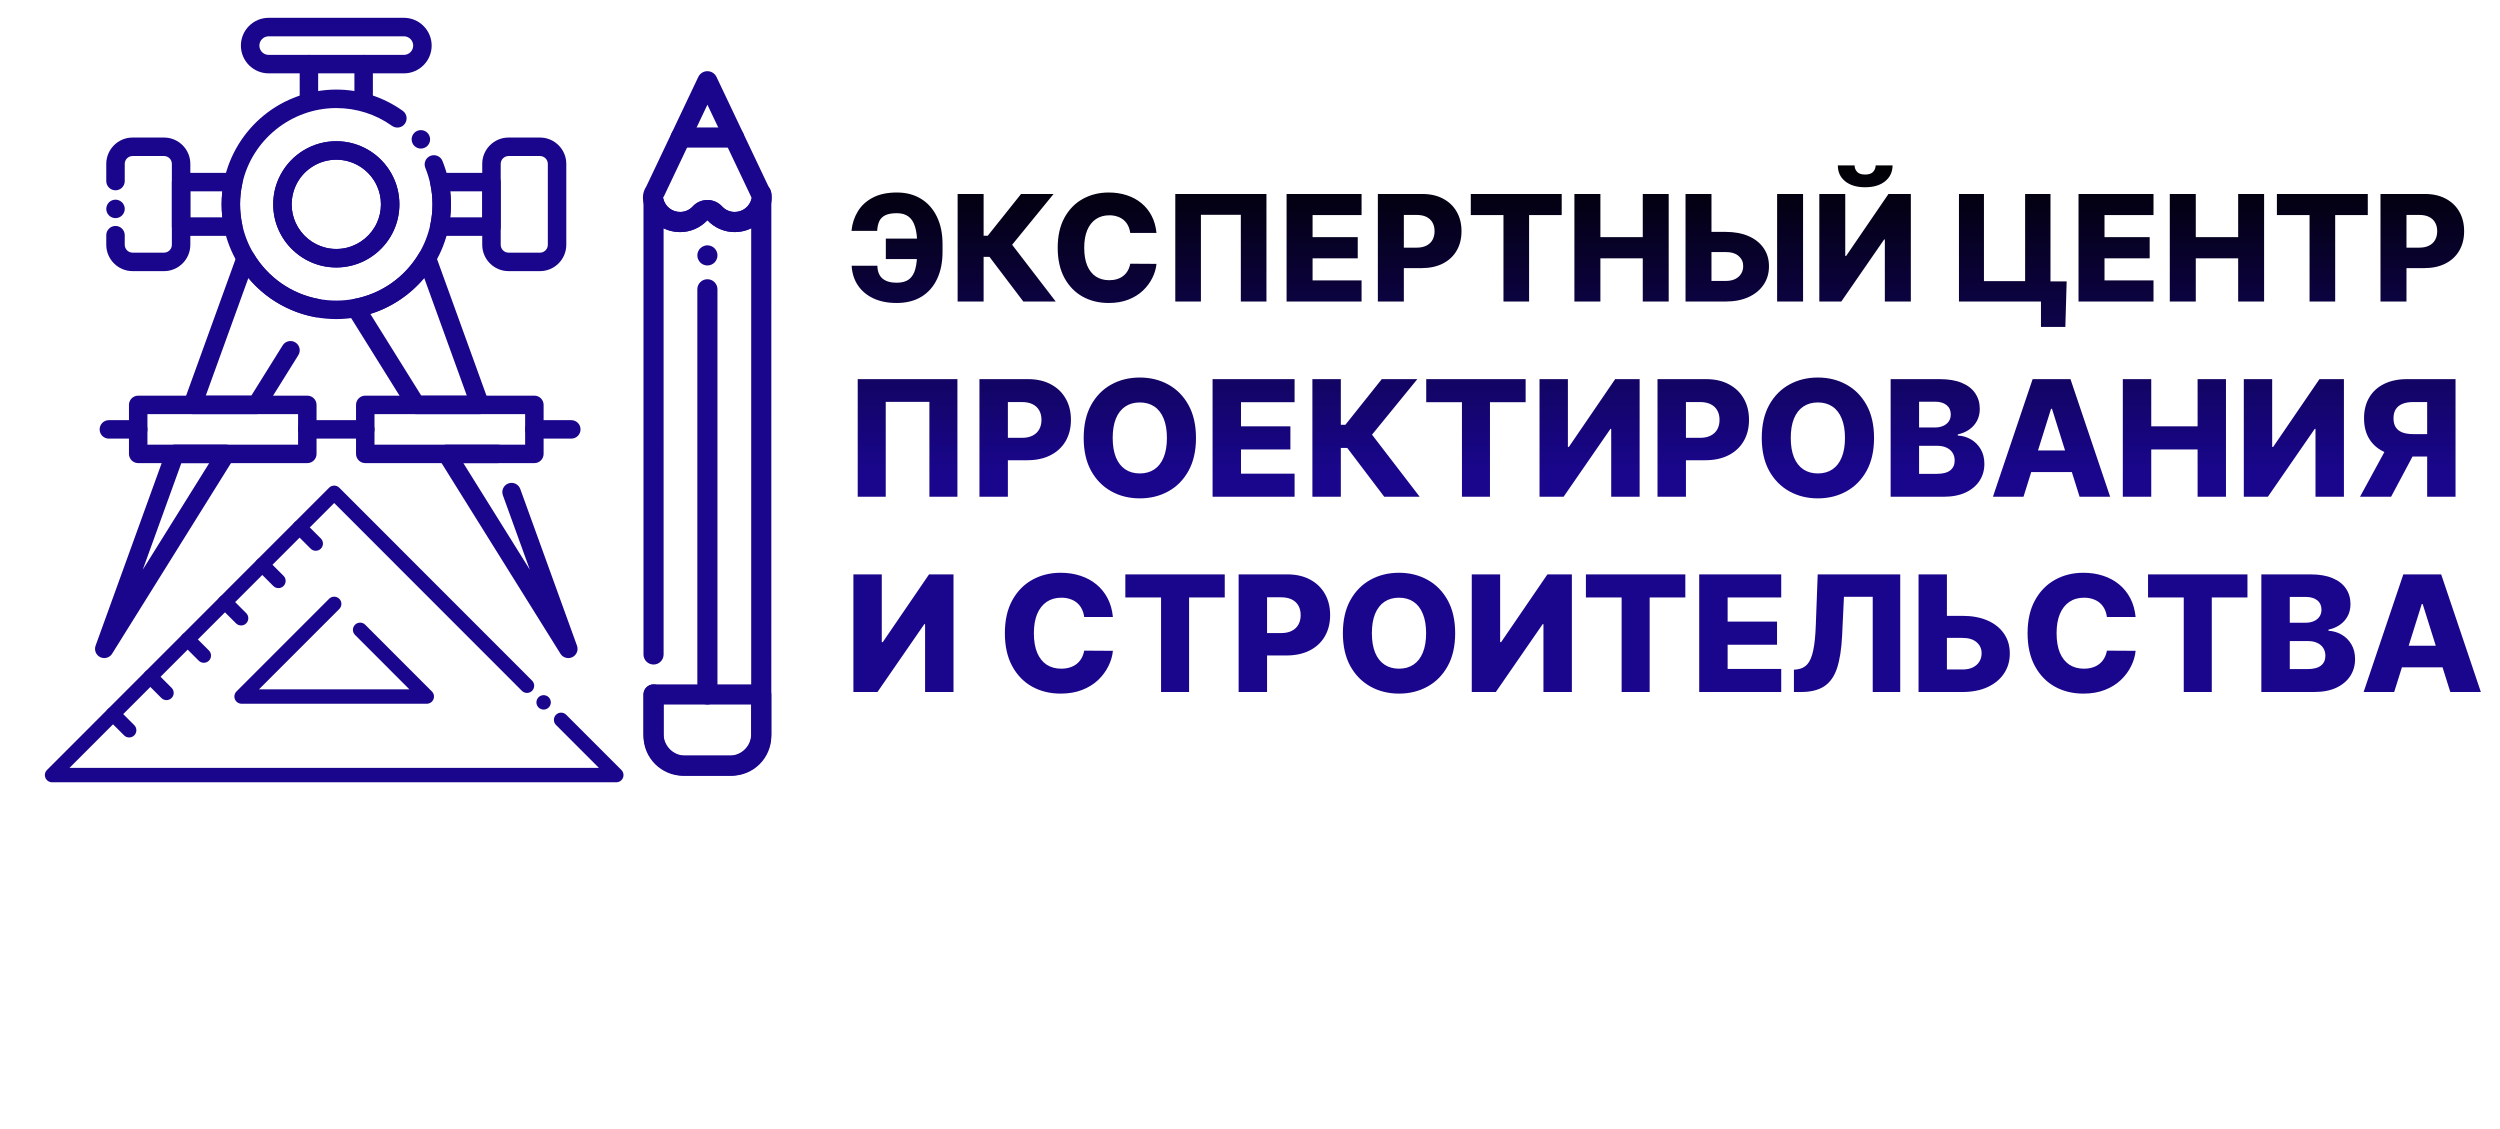<?xml version="1.0" encoding="UTF-8"?> <svg xmlns="http://www.w3.org/2000/svg" width="2164" height="977" viewBox="0 0 2164 977" fill="none"> <path d="M364.301 128.614C363.788 128.614 363.262 128.557 362.737 128.454C362.234 128.351 361.732 128.202 361.241 127.997C360.761 127.802 360.304 127.551 359.87 127.265C359.425 126.98 359.013 126.637 358.648 126.271C358.282 125.906 357.951 125.494 357.654 125.06C357.369 124.626 357.118 124.157 356.923 123.677C356.718 123.197 356.569 122.683 356.467 122.18C356.364 121.666 356.307 121.14 356.307 120.615C356.307 118.512 357.163 116.444 358.648 114.958C359.013 114.592 359.425 114.261 359.87 113.964C360.304 113.678 360.761 113.427 361.241 113.232C361.732 113.027 362.234 112.878 362.737 112.775C363.776 112.57 364.838 112.57 365.866 112.775C366.369 112.878 366.883 113.027 367.362 113.232C367.842 113.427 368.31 113.678 368.744 113.964C369.178 114.261 369.589 114.592 369.955 114.958C371.451 116.444 372.296 118.512 372.296 120.615C372.296 121.14 372.251 121.666 372.148 122.18C372.045 122.683 371.885 123.197 371.691 123.677C371.485 124.157 371.234 124.626 370.949 125.06C370.663 125.494 370.32 125.906 369.955 126.271C369.589 126.637 369.178 126.98 368.744 127.265C368.31 127.551 367.842 127.802 367.362 127.997C366.883 128.202 366.38 128.351 365.866 128.454C365.352 128.557 364.827 128.614 364.301 128.614Z" fill="#19068C"></path> <path d="M291.091 276.197C284.924 276.197 278.756 275.625 272.749 274.494C244.813 269.283 220.406 252.211 205.775 227.654C200.247 218.386 196.295 208.341 194.045 197.805C192.572 190.949 191.818 183.899 191.818 176.871C191.818 169.774 192.572 162.724 194.045 155.913C198.728 134.064 210.892 114.181 228.298 99.942C245.943 85.498 268.249 77.545 291.08 77.545C311.855 77.545 331.739 83.898 348.608 95.92C352.206 98.48 353.04 103.473 350.481 107.073C347.923 110.673 342.932 111.507 339.334 108.947C325.195 98.868 308.508 93.543 291.08 93.543C252.076 93.543 217.836 121.186 209.67 159.284C208.425 164.998 207.808 170.906 207.808 176.859C207.808 182.767 208.436 188.687 209.67 194.446C211.554 203.268 214.866 211.678 219.503 219.449C231.781 240.064 252.259 254.393 275.684 258.759C285.769 260.655 296.402 260.655 306.453 258.759C329.9 254.393 350.379 240.064 362.645 219.46C367.282 211.69 370.594 203.268 372.478 194.457C373.712 188.687 374.34 182.779 374.34 176.859C374.34 170.906 373.712 164.998 372.478 159.307C371.462 154.542 370.011 149.857 368.173 145.354C366.505 141.263 368.458 136.59 372.547 134.921C376.636 133.253 381.307 135.218 382.975 139.298C385.167 144.669 386.892 150.257 388.103 155.925C389.576 162.712 390.33 169.763 390.33 176.859C390.33 183.899 389.576 190.949 388.103 197.805C385.853 208.33 381.901 218.375 376.373 227.654C361.754 252.211 337.336 269.272 309.388 274.482C303.426 275.625 297.259 276.197 291.091 276.197Z" fill="#19068C"></path> <path d="M291.091 231.516C286.785 231.516 282.514 231.013 278.402 230.031C262.127 226.157 248.262 214.718 241.352 199.44C238.12 192.344 236.486 184.744 236.486 176.871C236.486 169.009 238.12 161.41 241.352 154.302C241.9 153.091 242.505 151.868 243.156 150.691C252.739 133.15 271.115 122.237 291.102 122.237C311.089 122.237 329.466 133.15 339.06 150.714C339.699 151.868 340.316 153.102 340.864 154.336C344.074 161.421 345.718 169.009 345.718 176.871C345.718 184.744 344.074 192.332 340.842 199.44C333.92 214.718 320.067 226.145 303.78 230.031C299.668 231.013 295.397 231.516 291.091 231.516ZM291.091 138.235C276.952 138.235 263.954 145.96 257.159 158.393C256.702 159.227 256.279 160.062 255.902 160.907C253.618 165.947 252.465 171.306 252.465 176.871C252.465 182.448 253.618 187.807 255.902 192.824C260.802 203.645 270.59 211.724 282.114 214.467C287.939 215.861 294.266 215.861 300.057 214.467C311.592 211.724 321.391 203.634 326.28 192.835C326.28 192.835 326.28 192.824 326.291 192.824C328.575 187.807 329.729 182.436 329.729 176.871C329.729 171.306 328.575 165.935 326.302 160.919C325.914 160.062 325.503 159.227 325.058 158.416C318.228 145.96 305.219 138.235 291.091 138.235Z" fill="#19068C"></path> <path d="M291.091 231.516C286.785 231.516 282.514 231.013 278.402 230.031C262.127 226.157 248.262 214.718 241.352 199.44C238.12 192.344 236.486 184.744 236.486 176.871C236.486 169.009 238.12 161.41 241.352 154.302C241.9 153.091 242.505 151.868 243.156 150.691C252.739 133.15 271.115 122.237 291.102 122.237C311.089 122.237 329.466 133.15 339.06 150.714C339.699 151.868 340.316 153.102 340.864 154.336C344.074 161.421 345.718 169.009 345.718 176.871C345.718 184.744 344.074 192.344 340.842 199.451C333.932 214.718 320.078 226.157 303.78 230.031C299.668 231.013 295.397 231.516 291.091 231.516ZM291.091 138.235C276.952 138.235 263.954 145.96 257.159 158.393C256.702 159.227 256.279 160.062 255.902 160.907C253.618 165.947 252.465 171.306 252.465 176.871C252.465 182.448 253.618 187.807 255.902 192.824C260.802 203.645 270.59 211.724 282.114 214.467C287.939 215.861 294.266 215.861 300.057 214.467C311.592 211.724 321.391 203.634 326.28 192.835C328.564 187.807 329.729 182.436 329.729 176.871C329.729 171.306 328.575 165.935 326.302 160.919C325.914 160.062 325.503 159.227 325.058 158.416C318.228 145.96 305.219 138.235 291.091 138.235Z" fill="#19068C"></path> <path d="M90.25 569.648C89.074 569.648 87.875 569.385 86.755 568.837C83.078 567.043 81.342 562.769 82.735 558.918L143.827 390.149C144.969 386.983 147.973 384.869 151.342 384.869H195.496C198.397 384.869 201.081 386.446 202.486 388.983C203.891 391.52 203.811 394.628 202.281 397.096L97.034 565.877C95.538 568.3 92.934 569.648 90.25 569.648ZM156.961 400.879L123.566 493.131L181.094 400.879H156.961Z" fill="#19068C"></path> <path d="M221.948 358.473H166.704C164.1 358.473 161.655 357.204 160.159 355.067C158.663 352.93 158.298 350.199 159.189 347.754L205.136 220.843C206.187 217.94 208.813 215.895 211.897 215.609C214.97 215.323 217.939 216.82 219.527 219.483C231.804 240.098 252.271 254.416 275.707 258.781C280.047 259.592 282.914 263.763 282.103 268.106C281.292 272.448 277.135 275.305 272.783 274.505C250.067 270.266 229.68 258.198 214.992 240.635L178.113 342.486H217.528L244.676 298.959C247.017 295.211 251.951 294.069 255.686 296.411C259.432 298.754 260.574 303.679 258.233 307.427L228.743 354.724C227.27 357.044 224.7 358.473 221.948 358.473Z" fill="#19068C"></path> <path d="M415.48 358.472H360.235C357.471 358.472 354.913 357.044 353.451 354.713L301.165 270.871C299.76 268.631 299.566 265.832 300.628 263.42C301.69 260.998 303.883 259.261 306.487 258.781C329.912 254.416 350.39 240.086 362.668 219.483C364.244 216.831 367.214 215.323 370.297 215.609C373.37 215.906 376.008 217.94 377.059 220.842L423.006 347.754C423.897 350.21 423.531 352.942 422.035 355.067C420.528 357.204 418.084 358.472 415.48 358.472ZM364.667 342.474H404.081L367.202 240.623C354.959 255.261 338.763 266.083 320.558 271.739L364.667 342.474Z" fill="#19068C"></path> <path d="M491.921 569.648C489.237 569.648 486.633 568.3 485.137 565.877L379.89 397.108C378.349 394.64 378.269 391.532 379.685 388.995C381.09 386.458 383.774 384.881 386.675 384.881H430.829C435.249 384.881 438.824 388.458 438.824 392.88C438.824 397.302 435.249 400.879 430.829 400.879H401.088L458.617 493.131L435.295 428.693C433.787 424.545 435.934 419.951 440.091 418.443C444.237 416.946 448.829 419.083 450.336 423.242L499.447 558.918C500.841 562.769 499.105 567.043 495.427 568.837C494.285 569.386 493.097 569.648 491.921 569.648Z" fill="#19068C"></path> <path d="M494.514 379.682H462.557C458.137 379.682 454.562 376.105 454.562 371.683C454.562 367.26 458.137 363.684 462.557 363.684H494.514C498.934 363.684 502.509 367.26 502.509 371.683C502.509 376.105 498.922 379.682 494.514 379.682Z" fill="#19068C"></path> <path d="M119.626 379.682H94.237C89.817 379.682 86.242 376.105 86.242 371.683C86.242 367.26 89.817 363.684 94.237 363.684H119.626C124.046 363.684 127.621 367.26 127.621 371.683C127.621 376.105 124.035 379.682 119.626 379.682Z" fill="#19068C"></path> <path d="M316.172 379.682H266.01C261.59 379.682 258.016 376.105 258.016 371.683C258.016 367.26 261.59 363.684 266.01 363.684H316.172C320.592 363.684 324.167 367.26 324.167 371.683C324.167 376.105 320.581 379.682 316.172 379.682Z" fill="#19068C"></path> <path d="M201.87 204.138H156.757C152.337 204.138 148.762 200.561 148.762 196.138V157.616C148.762 153.194 152.337 149.617 156.757 149.617H201.87C204.291 149.617 206.576 150.714 208.095 152.6C209.614 154.485 210.196 156.954 209.682 159.319C208.449 165.01 207.821 170.918 207.821 176.872C207.821 182.78 208.449 188.699 209.682 194.459C210.185 196.824 209.602 199.292 208.083 201.167C206.564 203.041 204.28 204.138 201.87 204.138ZM164.751 188.139H192.471C192.048 184.402 191.831 180.631 191.831 176.872C191.831 173.101 192.048 169.33 192.459 165.616H164.751V188.139V188.139Z" fill="#19068C"></path> <path d="M425.427 204.138H380.313C377.892 204.138 375.607 203.041 374.088 201.167C372.569 199.292 371.987 196.824 372.489 194.459C373.723 188.699 374.351 182.78 374.351 176.872C374.351 170.918 373.723 165.01 372.489 159.319C371.975 156.954 372.558 154.485 374.077 152.6C375.596 150.714 377.88 149.617 380.302 149.617H425.415C429.835 149.617 433.41 153.194 433.41 157.616V196.138C433.421 200.561 429.835 204.138 425.427 204.138ZM389.713 188.139H417.432V165.616H389.724C390.147 169.33 390.352 173.101 390.352 176.872C390.352 180.631 390.135 184.402 389.713 188.139Z" fill="#19068C"></path> <path d="M467.39 234.693H440.219C427.655 234.693 417.422 224.465 417.422 211.884V141.858C417.422 129.288 427.644 119.049 440.219 119.049H467.39C479.953 119.049 490.186 129.276 490.186 141.858V211.884C490.186 224.465 479.953 234.693 467.39 234.693ZM440.219 135.058C436.472 135.058 433.412 138.11 433.412 141.869V211.895C433.412 215.655 436.461 218.706 440.219 218.706H467.39C471.147 218.706 474.197 215.655 474.197 211.895V141.869C474.197 138.11 471.147 135.058 467.39 135.058H440.219V135.058Z" fill="#19068C"></path> <path d="M141.954 234.693H114.783C102.22 234.693 91.986 224.465 91.986 211.884V203.576C91.986 199.154 95.561 195.577 99.981 195.577C104.401 195.577 107.976 199.154 107.976 203.576V211.884C107.976 215.644 111.025 218.695 114.783 218.695H141.954C145.712 218.695 148.761 215.644 148.761 211.884V141.858C148.761 138.098 145.712 135.047 141.954 135.047H114.783C111.025 135.047 107.976 138.098 107.976 141.858V156.736C107.976 161.158 104.401 164.735 99.981 164.735C95.561 164.735 91.986 161.158 91.986 156.736V141.858C91.986 129.288 102.208 119.049 114.783 119.049H141.954C154.517 119.049 164.751 129.276 164.751 141.858V211.884C164.751 224.465 154.517 234.693 141.954 234.693Z" fill="#19068C"></path> <path d="M99.981 188.812C99.467 188.812 98.942 188.767 98.428 188.664C97.914 188.561 97.411 188.401 96.932 188.207C96.441 188.001 95.984 187.761 95.55 187.464C95.104 187.178 94.705 186.847 94.328 186.47C93.962 186.104 93.631 185.693 93.334 185.258C93.049 184.824 92.809 184.356 92.603 183.876C92.409 183.396 92.249 182.893 92.146 182.379C92.043 181.865 91.986 181.339 91.986 180.813C91.986 180.299 92.043 179.773 92.146 179.259C92.249 178.745 92.409 178.242 92.603 177.762C92.809 177.271 93.049 176.814 93.334 176.379C93.631 175.934 93.962 175.534 94.328 175.157C94.705 174.791 95.104 174.46 95.55 174.162C95.984 173.877 96.441 173.637 96.932 173.431C97.411 173.237 97.914 173.077 98.428 172.974C101.02 172.448 103.784 173.305 105.635 175.157C107.131 176.654 107.987 178.711 107.987 180.813C107.987 182.927 107.131 184.984 105.635 186.47C104.15 187.967 102.094 188.812 99.981 188.812Z" fill="#19068C"></path> <path d="M267.405 93.556C262.985 93.556 259.41 89.979 259.41 85.556V55.502C259.41 51.08 262.985 47.503 267.405 47.503C271.825 47.503 275.4 51.08 275.4 55.502V85.556C275.4 89.979 271.825 93.556 267.405 93.556Z" fill="#19068C"></path> <path d="M314.768 93.556C310.348 93.556 306.773 89.979 306.773 85.556V55.502C306.773 51.08 310.348 47.503 314.768 47.503C319.188 47.503 322.763 51.08 322.763 55.502V85.556C322.763 89.979 319.188 93.556 314.768 93.556Z" fill="#19068C"></path> <path d="M266.011 400.879H119.626C115.206 400.879 111.631 397.303 111.631 392.88V350.474C111.631 346.051 115.206 342.475 119.626 342.475H266.011C270.431 342.475 274.006 346.051 274.006 350.474V392.88C274.006 397.303 270.419 400.879 266.011 400.879ZM127.621 384.881H258.016V358.473H127.621V384.881Z" fill="#19068C"></path> <path d="M462.558 400.879H316.173C311.753 400.879 308.178 397.303 308.178 392.88V350.474C308.178 346.051 311.753 342.475 316.173 342.475H462.558C466.978 342.475 470.553 346.051 470.553 350.474V392.88C470.553 397.303 466.966 400.879 462.558 400.879ZM324.167 384.881H454.563V358.473H324.167V384.881Z" fill="#19068C"></path> <path d="M349.613 63.502H232.546C219.297 63.502 208.516 52.714 208.516 39.458C208.516 26.203 219.297 15.415 232.546 15.415H349.613C362.861 15.415 373.643 26.203 373.643 39.458C373.643 52.714 362.861 63.502 349.613 63.502ZM232.557 31.425C228.126 31.425 224.517 35.036 224.517 39.47C224.517 43.904 228.126 47.515 232.557 47.515H349.624C354.056 47.515 357.665 43.904 357.665 39.47C357.665 35.036 354.056 31.425 349.624 31.425H232.557Z" fill="#19068C"></path> <path d="M474.974 603.554C475.264 603.844 475.522 604.166 475.749 604.506C475.97 604.841 476.165 605.2 476.323 605.585C476.481 605.957 476.6 606.354 476.676 606.745C476.758 607.155 476.802 607.565 476.802 607.969C476.802 609.609 476.134 611.223 474.974 612.384C474.684 612.674 474.363 612.933 474.022 613.16C473.688 613.381 473.329 613.576 472.944 613.734C472.572 613.891 472.175 614.011 471.778 614.093C471.374 614.169 470.965 614.213 470.561 614.213C470.158 614.213 469.742 614.175 469.345 614.093C468.948 614.011 468.55 613.891 468.178 613.734C467.8 613.582 467.435 613.381 467.1 613.16C466.42 612.706 465.827 612.113 465.373 611.432C465.146 611.091 464.951 610.732 464.8 610.353C464.642 609.981 464.522 609.584 464.44 609.186C464.358 608.789 464.32 608.373 464.32 607.969C464.32 607.565 464.358 607.149 464.44 606.752C464.522 606.354 464.642 605.957 464.8 605.585C464.957 605.2 465.153 604.841 465.373 604.506C465.6 604.166 465.859 603.844 466.149 603.554C467.309 602.393 468.922 601.725 470.561 601.725C470.965 601.725 471.374 601.769 471.778 601.845C472.175 601.927 472.572 602.046 472.944 602.204C473.322 602.356 473.682 602.551 474.022 602.778C474.362 603.005 474.684 603.264 474.974 603.554Z" fill="#19068C"></path> <path d="M102.245 613.71L116.219 627.691C118.658 630.131 118.658 634.079 116.219 636.519C113.779 638.96 109.834 638.96 107.395 636.519L93.421 622.538C90.982 620.098 90.982 616.15 93.421 613.71C95.861 611.269 99.806 611.269 102.245 613.71Z" fill="#19068C"></path> <path d="M134.55 581.39L148.523 595.371C150.963 597.812 150.963 601.759 148.523 604.2C146.084 606.64 142.139 606.64 139.699 604.2L125.726 590.219C123.287 587.779 123.287 583.831 125.726 581.39C128.165 578.95 132.111 578.95 134.55 581.39Z" fill="#19068C"></path> <path d="M166.86 549.072L180.834 563.053C183.273 565.493 183.273 569.441 180.834 571.882C178.395 574.322 174.449 574.322 172.01 571.882L158.037 557.901C155.597 555.46 155.597 551.513 158.037 549.072C160.476 546.632 164.421 546.632 166.86 549.072Z" fill="#19068C"></path> <path d="M199.14 516.759L213.113 530.739C215.552 533.18 215.552 537.128 213.113 539.568C210.674 542.009 206.728 542.009 204.289 539.568L190.316 525.587C187.877 523.147 187.877 519.199 190.316 516.759C192.755 514.318 196.701 514.318 199.14 516.759Z" fill="#19068C"></path> <path d="M231.45 484.44L245.424 498.421C247.863 500.862 247.863 504.809 245.424 507.25C242.985 509.69 239.039 509.69 236.6 507.25L222.626 493.269C220.187 490.828 220.187 486.881 222.626 484.44C225.066 482 229.011 482 231.45 484.44Z" fill="#19068C"></path> <path d="M263.749 452.122L277.723 466.103C280.162 468.543 280.162 472.491 277.723 474.931C275.283 477.372 271.338 477.372 268.899 474.931L254.925 460.951C252.486 458.51 252.486 454.562 254.925 452.122C257.364 449.681 261.31 449.681 263.749 452.122Z" fill="#19068C"></path> <path d="M293.685 518.317C296.125 520.757 296.125 524.705 293.685 527.145L224.185 596.683L354.356 596.677L307.306 549.601C304.866 547.161 304.866 543.213 307.306 540.773C309.745 538.332 313.69 538.332 316.13 540.773L373.831 598.505C375.615 600.29 376.145 602.976 375.187 605.31C374.216 607.643 371.941 609.163 369.419 609.163L209.127 609.163C206.606 609.163 204.331 607.643 203.36 605.31C202.39 602.976 202.932 600.29 204.715 598.505L284.861 518.317C287.294 515.882 291.246 515.876 293.685 518.317Z" fill="#19068C"></path> <path d="M293.685 422.173L460.57 589.147C463.009 591.588 463.009 595.535 460.57 597.976C458.131 600.416 454.185 600.416 451.746 597.976L289.273 435.416L60.142 664.669L518.398 664.663L481.275 627.52C478.836 625.079 478.836 621.132 481.275 618.691C483.714 616.251 487.659 616.251 490.099 618.691L537.874 666.492C539.657 668.276 540.187 670.963 539.229 673.296C538.258 675.629 535.983 677.149 533.462 677.149L45.085 677.149C42.564 677.149 40.289 675.629 39.318 673.296C38.347 670.963 38.89 668.276 40.673 666.492L284.861 422.173C287.301 419.733 291.246 419.733 293.685 422.173Z" fill="#19068C"></path> <path d="M665.099 174.42C663.788 175.732 662.054 176.639 660.092 176.894C655.991 177.44 652.102 175.027 650.729 171.189C649.655 168.6 649.884 165.642 651.371 163.256C652.964 160.694 655.762 159.126 658.781 159.135L658.939 159.135C663.744 159.135 667.651 163.044 667.651 167.852L667.651 168.257C667.651 170.652 666.683 172.835 665.099 174.42Z" fill="#19068C"></path> <path d="M657.059 660.894C650.513 667.443 641.486 671.493 631.526 671.493L593.13 671.493C573.21 671.493 557.004 655.277 557.004 635.347L557.004 601.121C557.004 596.314 560.91 592.406 565.714 592.406C570.518 592.406 574.425 596.315 574.425 601.121L574.425 635.347C574.425 645.664 582.818 654.062 593.13 654.062L631.526 654.062C641.838 654.062 650.231 645.664 650.231 635.347L650.231 197.607C645.902 199.72 641.054 200.89 635.978 200.899C627.039 200.899 618.425 197.158 612.328 190.617C606.239 197.149 597.626 200.89 588.678 200.899C583.592 200.899 578.745 199.728 574.416 197.616L574.425 566.507C574.425 571.314 570.518 575.222 565.714 575.222C560.91 575.222 557.004 571.314 557.004 566.507L557.004 174.156C557.004 169.736 560.303 166.03 564.676 165.511C569.058 164.983 573.14 167.817 574.169 172.104C575.797 178.804 581.771 183.478 588.687 183.478C592.91 183.478 596.825 181.779 599.676 178.663C602.914 175.142 607.515 173.126 612.319 173.126C617.132 173.117 621.751 175.133 624.997 178.663C627.866 181.779 631.755 183.487 635.995 183.487C642.893 183.487 648.859 178.821 650.504 172.14C651.56 167.861 655.642 165.044 660.006 165.573C664.379 166.11 667.661 169.816 667.669 174.226L667.652 635.347C667.652 645.312 663.605 654.344 657.059 660.894Z" fill="#19068C"></path> <path d="M618.479 607.282C616.905 608.858 614.731 609.835 612.321 609.835C607.517 609.835 603.61 605.927 603.61 601.12L603.61 250.407C603.61 245.601 607.517 241.692 612.321 241.692C617.124 241.692 621.031 245.601 621.031 250.407L621.031 601.12C621.031 603.515 620.063 605.698 618.479 607.282Z" fill="#19068C"></path> <path d="M618.485 227.238C618.089 227.635 617.64 227.996 617.165 228.313C616.689 228.63 616.188 228.903 615.66 229.114C615.132 229.343 614.586 229.501 614.032 229.616C613.46 229.73 612.897 229.783 612.325 229.792C610.028 229.783 607.784 228.858 606.165 227.238C605.76 226.833 605.399 226.384 605.082 225.909C604.766 225.434 604.502 224.923 604.282 224.403C604.062 223.884 603.894 223.329 603.78 222.775C603.674 222.211 603.613 221.639 603.613 221.075C603.622 220.503 603.666 219.931 603.789 219.367C603.903 218.812 604.062 218.267 604.29 217.738C604.502 217.21 604.774 216.708 605.091 216.233C606.684 213.829 609.465 212.35 612.325 212.359C612.897 212.35 613.469 212.412 614.023 212.526C614.586 212.632 615.132 212.808 615.66 213.019C616.179 213.239 616.689 213.503 617.165 213.82C617.64 214.137 618.08 214.507 618.485 214.912C620.104 216.532 621.037 218.768 621.037 221.075C621.037 223.364 620.113 225.61 618.485 227.238Z" fill="#19068C"></path> <path d="M657.592 661.43C651.38 667.645 642.802 671.492 633.343 671.501L591.305 671.501C572.388 671.501 557 656.105 557 637.178L557 601.121C557 596.314 560.907 592.406 565.71 592.406L658.938 592.406C663.742 592.406 667.648 596.314 667.648 601.121L667.648 637.178C667.648 646.632 663.803 655.215 657.592 661.43ZM633.335 654.062C642.643 654.062 650.219 646.483 650.219 637.169L650.219 609.827L574.412 609.827L574.412 637.169C574.412 646.483 581.987 654.062 591.296 654.062L633.335 654.062Z" fill="#19068C"></path> <path d="M658.849 191.443C652.936 197.359 644.807 200.898 635.973 200.898C627.034 200.898 618.42 197.157 612.323 190.616C606.217 197.148 597.621 200.889 588.673 200.898C573.698 200.898 560.774 190.748 557.228 176.214C557.026 175.378 556.876 174.577 556.735 173.767C556.278 171.003 556.524 168.168 557.421 165.51C557.545 165.14 557.685 164.77 557.844 164.418C558.249 163.432 558.741 162.481 559.348 161.575L604.449 66.59C605.883 63.553 608.953 61.607 612.323 61.616C615.693 61.625 618.746 63.553 620.198 66.59L665.307 161.619C665.879 162.49 666.363 163.414 666.759 164.356C666.943 164.77 667.111 165.184 667.234 165.606C668.105 168.203 668.351 170.985 667.938 173.652C667.788 174.524 667.63 175.334 667.427 176.205C665.949 182.156 662.931 187.359 658.849 191.443ZM600.155 178.142C603.349 174.946 607.748 173.115 612.306 173.115C617.118 173.107 621.737 175.123 624.984 178.653C627.852 181.769 631.741 183.477 635.982 183.477C642.88 183.477 648.845 178.811 650.49 172.129C650.552 171.839 650.631 171.478 650.71 171.1C650.394 170.659 650.103 170.193 649.875 169.7L612.341 90.631L574.798 169.709C574.569 170.202 574.288 170.659 573.971 171.1C574.033 171.443 574.103 171.795 574.191 172.147C575.81 178.802 581.775 183.485 588.691 183.485C592.914 183.485 596.829 181.769 599.68 178.67C599.821 178.476 599.988 178.309 600.155 178.142Z" fill="#19068C"></path> <path d="M641.627 125.237C640.052 126.813 637.879 127.79 635.468 127.79L589.171 127.79C584.367 127.79 580.46 123.882 580.46 119.075C580.46 114.269 584.367 110.36 589.171 110.36L635.468 110.36C640.272 110.36 644.179 114.269 644.179 119.075C644.179 121.487 643.202 123.662 641.627 125.237Z" fill="#19068C"></path> <path d="M807.455 206.543V224.27H766.773V206.543H807.455ZM737.182 229.997H759.455C759.545 234.967 761.015 238.664 763.864 241.088C766.712 243.512 770.803 244.724 776.136 244.724C780.742 244.724 784.333 243.724 786.909 241.724C789.485 239.724 791.288 236.739 792.318 232.77C793.379 228.77 793.909 223.785 793.909 217.815V211.27C793.909 205.27 793.303 200.3 792.091 196.361C790.909 192.391 789.03 189.436 786.455 187.497C783.879 185.527 780.515 184.543 776.364 184.543C772.03 184.543 768.652 185.149 766.227 186.361C763.803 187.573 762.076 189.33 761.045 191.633C760.045 193.906 759.455 196.633 759.273 199.815H737.045C737.652 193.633 739.47 188.043 742.5 183.043C745.53 178.012 749.848 174.027 755.455 171.088C761.061 168.118 768.03 166.633 776.364 166.633C784.364 166.633 791.318 168.452 797.227 172.088C803.136 175.694 807.712 180.846 810.955 187.543C814.227 194.239 815.864 202.179 815.864 211.361V217.861C815.864 227.043 814.273 234.952 811.091 241.588C807.939 248.224 803.409 253.33 797.5 256.906C791.591 260.482 784.47 262.27 776.136 262.27C768.409 262.27 761.697 260.936 756 258.27C750.303 255.573 745.833 251.815 742.591 246.997C739.348 242.149 737.545 236.482 737.182 229.997ZM885.784 260.997L856.511 222.361H851.42V260.997H828.92V167.906H851.42V204.043H855.011L883.83 167.906H911.966L876.102 211.861L913.83 260.997H885.784ZM1001.05 201.633H978.318C978.015 199.3 977.394 197.194 976.455 195.315C975.515 193.436 974.273 191.83 972.727 190.497C971.182 189.164 969.348 188.149 967.227 187.452C965.136 186.724 962.818 186.361 960.273 186.361C955.758 186.361 951.864 187.467 948.591 189.679C945.348 191.891 942.848 195.088 941.091 199.27C939.364 203.452 938.5 208.512 938.5 214.452C938.5 220.633 939.379 225.815 941.136 229.997C942.924 234.149 945.424 237.285 948.636 239.406C951.879 241.497 955.712 242.543 960.136 242.543C962.621 242.543 964.879 242.224 966.909 241.588C968.97 240.952 970.773 240.027 972.318 238.815C973.894 237.573 975.182 236.073 976.182 234.315C977.212 232.527 977.924 230.512 978.318 228.27L1001.05 228.406C1000.65 232.527 999.455 236.588 997.455 240.588C995.485 244.588 992.773 248.239 989.318 251.543C985.864 254.815 981.652 257.421 976.682 259.361C971.742 261.3 966.076 262.27 959.682 262.27C951.258 262.27 943.712 260.421 937.045 256.724C930.409 252.997 925.167 247.573 921.318 240.452C917.47 233.33 915.545 224.664 915.545 214.452C915.545 204.209 917.5 195.527 921.409 188.406C925.318 181.285 930.606 175.876 937.273 172.179C943.939 168.482 951.409 166.633 959.682 166.633C965.318 166.633 970.53 167.421 975.318 168.997C980.106 170.543 984.318 172.815 987.955 175.815C991.591 178.785 994.545 182.436 996.818 186.77C999.091 191.103 1000.5 196.058 1001.05 201.633ZM1096.24 167.906V260.997H1074.06V185.906H1039.51V260.997H1017.33V167.906H1096.24ZM1113.67 260.997V167.906H1178.58V186.179H1136.17V205.27H1175.26V223.588H1136.17V242.724H1178.58V260.997H1113.67ZM1192.67 260.997V167.906H1231.12C1238.09 167.906 1244.11 169.27 1249.17 171.997C1254.26 174.694 1258.19 178.467 1260.94 183.315C1263.7 188.133 1265.08 193.739 1265.08 200.133C1265.08 206.558 1263.67 212.179 1260.85 216.997C1258.06 221.785 1254.08 225.497 1248.9 228.133C1243.72 230.77 1237.56 232.088 1230.44 232.088H1206.72V214.361H1226.26C1229.66 214.361 1232.49 213.77 1234.76 212.588C1237.06 211.406 1238.81 209.755 1239.99 207.633C1241.17 205.482 1241.76 202.982 1241.76 200.133C1241.76 197.255 1241.17 194.77 1239.99 192.679C1238.81 190.558 1237.06 188.921 1234.76 187.77C1232.46 186.618 1229.63 186.043 1226.26 186.043H1215.17V260.997H1192.67ZM1273.12 186.179V167.906H1351.81V186.179H1323.58V260.997H1301.4V186.179H1273.12ZM1362.8 260.997V167.906H1385.3V205.27H1421.98V167.906H1444.43V260.997H1421.98V223.588H1385.3V260.997H1362.8ZM1473.05 200.724H1493.77C1501.38 200.724 1507.98 201.952 1513.59 204.406C1519.2 206.861 1523.53 210.315 1526.59 214.77C1529.68 219.224 1531.23 224.467 1531.23 230.497C1531.23 236.527 1529.68 241.83 1526.59 246.406C1523.53 250.982 1519.2 254.558 1513.59 257.133C1507.98 259.709 1501.38 260.997 1493.77 260.997H1459V167.906H1481.45V243.179H1493.77C1497.05 243.179 1499.8 242.618 1502.05 241.497C1504.32 240.346 1506.03 238.8 1507.18 236.861C1508.36 234.891 1508.94 232.709 1508.91 230.315C1508.94 226.861 1507.65 223.982 1505.05 221.679C1502.44 219.346 1498.68 218.179 1493.77 218.179H1473.05V200.724ZM1560.73 167.906V260.997H1538.27V167.906H1560.73ZM1574.8 167.906H1597.25V221.543H1598.02L1634.66 167.906H1654.02V260.997H1631.52V207.27H1630.93L1593.84 260.997H1574.8V167.906ZM1623.57 143.179H1638.2C1638.17 148.876 1636.02 153.452 1631.75 156.906C1627.51 160.361 1621.75 162.088 1614.48 162.088C1607.2 162.088 1601.43 160.361 1597.16 156.906C1592.92 153.452 1590.81 148.876 1590.84 143.179H1605.34C1605.31 145.179 1605.99 146.997 1607.39 148.633C1608.78 150.27 1611.14 151.088 1614.48 151.088C1617.72 151.088 1620.04 150.285 1621.43 148.679C1622.83 147.073 1623.54 145.239 1623.57 143.179ZM1788.9 243.588L1787.76 282.997H1766.67V260.997H1760.12V243.588H1788.9ZM1695.67 260.997V167.906H1717.31V243.361H1752.94V167.906H1774.9V260.997H1695.67ZM1799.17 260.997V167.906H1864.08V186.179H1821.67V205.27H1860.76V223.588H1821.67V242.724H1864.08V260.997H1799.17ZM1878.17 260.997V167.906H1900.67V205.27H1937.35V167.906H1959.81V260.997H1937.35V223.588H1900.67V260.997H1878.17ZM1970.88 186.179V167.906H2049.56V186.179H2021.33V260.997H1999.15V186.179H1970.88ZM2060.55 260.997V167.906H2099C2105.97 167.906 2111.98 169.27 2117.05 171.997C2122.14 174.694 2126.06 178.467 2128.82 183.315C2131.58 188.133 2132.95 193.739 2132.95 200.133C2132.95 206.558 2131.55 212.179 2128.73 216.997C2125.94 221.785 2121.95 225.497 2116.77 228.133C2111.59 230.77 2105.44 232.088 2098.32 232.088H2074.59V214.361H2094.14C2097.53 214.361 2100.36 213.77 2102.64 212.588C2104.94 211.406 2106.68 209.755 2107.86 207.633C2109.05 205.482 2109.64 202.982 2109.64 200.133C2109.64 197.255 2109.05 194.77 2107.86 192.679C2106.68 190.558 2104.94 188.921 2102.64 187.77C2100.33 186.618 2097.5 186.043 2094.14 186.043H2083.05V260.997H2060.55ZM828.741 328.179V429.997H804.48V347.866H766.696V429.997H742.435V328.179H828.741ZM847.808 429.997V328.179H889.867C897.49 328.179 904.069 329.67 909.604 332.653C915.173 335.603 919.465 339.73 922.481 345.033C925.497 350.302 927.005 356.434 927.005 363.427C927.005 370.454 925.464 376.602 922.381 381.872C919.332 387.109 914.974 391.169 909.306 394.052C903.638 396.936 896.91 398.378 889.121 398.378H863.17V378.989H884.548C888.26 378.989 891.359 378.342 893.844 377.05C896.363 375.757 898.269 373.951 899.562 371.631C900.854 369.277 901.501 366.543 901.501 363.427C901.501 360.279 900.854 357.561 899.562 355.274C898.269 352.954 896.363 351.164 893.844 349.905C891.326 348.645 888.227 348.016 884.548 348.016H872.417V429.997H847.808ZM1035.24 379.088C1035.24 390.291 1033.08 399.786 1028.77 407.575C1024.46 415.364 1018.63 421.28 1011.27 425.324C1003.95 429.367 995.729 431.389 986.614 431.389C977.467 431.389 969.23 429.351 961.906 425.274C954.581 421.197 948.764 415.281 944.455 407.525C940.18 399.737 938.042 390.257 938.042 379.088C938.042 367.885 940.18 358.39 944.455 350.601C948.764 342.812 954.581 336.896 961.906 332.852C969.23 328.809 977.467 326.787 986.614 326.787C995.729 326.787 1003.95 328.809 1011.27 332.852C1018.63 336.896 1024.46 342.812 1028.77 350.601C1033.08 358.39 1035.24 367.885 1035.24 379.088ZM1010.08 379.088C1010.08 372.459 1009.14 366.858 1007.25 362.284C1005.39 357.71 1002.71 354.247 999.192 351.893C995.712 349.54 991.52 348.364 986.614 348.364C981.742 348.364 977.549 349.54 974.036 351.893C970.523 354.247 967.822 357.71 965.933 362.284C964.076 366.858 963.148 372.459 963.148 379.088C963.148 385.717 964.076 391.318 965.933 395.892C967.822 400.466 970.523 403.929 974.036 406.283C977.549 408.636 981.742 409.812 986.614 409.812C991.52 409.812 995.712 408.636 999.192 406.283C1002.71 403.929 1005.39 400.466 1007.25 395.892C1009.14 391.318 1010.08 385.717 1010.08 379.088ZM1049.6 429.997V328.179H1120.6V348.165H1074.21V369.045H1116.97V389.081H1074.21V410.011H1120.6V429.997H1049.6ZM1198.21 429.997L1166.19 387.739H1160.62V429.997H1136.01V328.179H1160.62V367.703H1164.55L1196.07 328.179H1226.84L1187.62 376.254L1228.88 429.997H1198.21ZM1234.54 348.165V328.179H1320.59V348.165H1289.72V429.997H1265.46V348.165H1234.54ZM1332.61 328.179H1357.17V386.844H1358.02L1398.09 328.179H1419.27V429.997H1394.66V371.233H1394.01L1353.44 429.997H1332.61V328.179ZM1434.74 429.997V328.179H1476.8C1484.42 328.179 1491 329.67 1496.54 332.653C1502.11 335.603 1506.4 339.73 1509.41 345.033C1512.43 350.302 1513.94 356.434 1513.94 363.427C1513.94 370.454 1512.4 376.602 1509.31 381.872C1506.27 387.109 1501.91 391.169 1496.24 394.052C1490.57 396.936 1483.84 398.378 1476.06 398.378H1450.1V378.989H1471.48C1475.19 378.989 1478.29 378.342 1480.78 377.05C1483.3 375.757 1485.2 373.951 1486.5 371.631C1487.79 369.277 1488.43 366.543 1488.43 363.427C1488.43 360.279 1487.79 357.561 1486.5 355.274C1485.2 352.954 1483.3 351.164 1480.78 349.905C1478.26 348.645 1475.16 348.016 1471.48 348.016H1459.35V429.997H1434.74ZM1622.17 379.088C1622.17 390.291 1620.02 399.786 1615.71 407.575C1611.4 415.364 1605.56 421.28 1598.21 425.324C1590.88 429.367 1582.66 431.389 1573.55 431.389C1564.4 431.389 1556.16 429.351 1548.84 425.274C1541.51 421.197 1535.7 415.281 1531.39 407.525C1527.11 399.737 1524.98 390.257 1524.98 379.088C1524.98 367.885 1527.11 358.39 1531.39 350.601C1535.7 342.812 1541.51 336.896 1548.84 332.852C1556.16 328.809 1564.4 326.787 1573.55 326.787C1582.66 326.787 1590.88 328.809 1598.21 332.852C1605.56 336.896 1611.4 342.812 1615.71 350.601C1620.02 358.39 1622.17 367.885 1622.17 379.088ZM1597.01 379.088C1597.01 372.459 1596.07 366.858 1594.18 362.284C1592.32 357.71 1589.64 354.247 1586.13 351.893C1582.65 349.54 1578.45 348.364 1573.55 348.364C1568.68 348.364 1564.48 349.54 1560.97 351.893C1557.46 354.247 1554.76 357.71 1552.87 362.284C1551.01 366.858 1550.08 372.459 1550.08 379.088C1550.08 385.717 1551.01 391.318 1552.87 395.892C1554.76 400.466 1557.46 403.929 1560.97 406.283C1564.48 408.636 1568.68 409.812 1573.55 409.812C1578.45 409.812 1582.65 408.636 1586.13 406.283C1589.64 403.929 1592.32 400.466 1594.18 395.892C1596.07 391.318 1597.01 385.717 1597.01 379.088ZM1636.54 429.997V328.179H1679C1686.62 328.179 1693 329.256 1698.14 331.41C1703.31 333.565 1707.18 336.581 1709.77 340.459C1712.39 344.337 1713.7 348.828 1713.7 353.932C1713.7 357.81 1712.89 361.273 1711.26 364.322C1709.64 367.338 1707.4 369.841 1704.55 371.829C1701.7 373.818 1698.4 375.21 1694.66 376.006V377C1698.77 377.199 1702.56 378.309 1706.04 380.331C1709.55 382.353 1712.37 385.17 1714.49 388.783C1716.61 392.362 1717.67 396.605 1717.67 401.51C1717.67 406.979 1716.28 411.867 1713.5 416.176C1710.71 420.452 1706.69 423.832 1701.42 426.318C1696.15 428.771 1689.75 429.997 1682.23 429.997H1636.54ZM1661.15 410.16H1676.36C1681.7 410.16 1685.62 409.15 1688.14 407.128C1690.7 405.106 1691.97 402.289 1691.97 398.676C1691.97 396.058 1691.36 393.804 1690.13 391.915C1688.91 389.992 1687.17 388.517 1684.91 387.49C1682.66 386.429 1679.96 385.899 1676.81 385.899H1661.15V410.16ZM1661.15 370.04H1674.77C1677.45 370.04 1679.84 369.592 1681.93 368.697C1684.02 367.802 1685.64 366.51 1686.8 364.82C1687.99 363.129 1688.59 361.091 1688.59 358.704C1688.59 355.291 1687.38 352.606 1684.96 350.65C1682.54 348.695 1679.28 347.717 1675.17 347.717H1661.15V370.04ZM1751.53 429.997H1725.08L1759.44 328.179H1792.2L1826.55 429.997H1800.1L1776.19 353.832H1775.39L1751.53 429.997ZM1748 389.926H1803.29V408.619H1748V389.926ZM1837.51 429.997V328.179H1862.12V369.045H1902.24V328.179H1926.8V429.997H1902.24V389.081H1862.12V429.997H1837.51ZM1942.24 328.179H1966.8V386.844H1967.65L2007.72 328.179H2028.9V429.997H2004.29V371.233H2003.64L1963.07 429.997H1942.24V328.179ZM2125.51 429.997H2100.95V348.016H2088.82C2085.14 348.016 2082.04 348.546 2079.52 349.606C2077 350.634 2075.08 352.192 2073.75 354.28C2072.46 356.335 2071.81 358.936 2071.81 362.085C2071.81 365.234 2072.46 367.819 2073.75 369.841C2075.04 371.829 2076.95 373.321 2079.47 374.315C2082.02 375.276 2085.12 375.757 2088.77 375.757H2110.79V395.146H2084.24C2076.49 395.146 2069.76 393.87 2064.06 391.318C2058.39 388.733 2054.01 384.988 2050.93 380.082C2047.85 375.144 2046.31 369.145 2046.31 362.085C2046.31 355.125 2047.82 349.109 2050.83 344.038C2053.85 338.934 2058.14 335.023 2063.71 332.305C2069.28 329.554 2075.87 328.179 2083.5 328.179H2125.51V429.997ZM2068.18 383.463H2094.53L2069.73 429.997H2042.83L2068.18 383.463ZM738.706 497.179H763.266V555.844H764.111L804.182 497.179H825.361V598.997H800.751V540.233H800.105L759.537 598.997H738.706V497.179ZM963.335 534.068H938.477C938.145 531.516 937.466 529.213 936.439 527.158C935.411 525.103 934.052 523.346 932.362 521.888C930.672 520.429 928.666 519.319 926.346 518.557C924.059 517.761 921.524 517.364 918.74 517.364C913.801 517.364 909.542 518.573 905.963 520.993C902.416 523.412 899.682 526.909 897.76 531.483C895.87 536.057 894.926 541.592 894.926 548.088C894.926 554.849 895.887 560.517 897.809 565.091C899.765 569.632 902.499 573.062 906.012 575.382C909.559 577.669 913.752 578.812 918.591 578.812C921.308 578.812 923.778 578.464 925.998 577.768C928.252 577.072 930.224 576.061 931.914 574.736C933.638 573.377 935.047 571.736 936.14 569.814C937.267 567.858 938.046 565.654 938.477 563.202L963.335 563.351C962.904 567.858 961.595 572.3 959.407 576.675C957.253 581.05 954.287 585.043 950.508 588.656C946.73 592.236 942.123 595.086 936.687 597.207C931.285 599.329 925.087 600.389 918.093 600.389C908.879 600.389 900.627 598.367 893.335 594.324C886.076 590.247 880.342 584.314 876.133 576.525C871.924 568.737 869.819 559.257 869.819 548.088C869.819 536.885 871.957 527.39 876.233 519.601C880.508 511.812 886.292 505.896 893.583 501.852C900.875 497.809 909.045 495.787 918.093 495.787C924.258 495.787 929.959 496.649 935.196 498.372C940.432 500.062 945.039 502.548 949.017 505.829C952.994 509.078 956.226 513.071 958.711 517.811C961.197 522.551 962.738 527.97 963.335 534.068ZM974.086 517.165V497.179H1060.14V517.165H1029.27V598.997H1005.01V517.165H974.086ZM1072.16 598.997V497.179H1114.22C1121.85 497.179 1128.42 498.67 1133.96 501.653C1139.53 504.603 1143.82 508.73 1146.84 514.033C1149.85 519.302 1151.36 525.434 1151.36 532.427C1151.36 539.454 1149.82 545.602 1146.74 550.872C1143.69 556.109 1139.33 560.169 1133.66 563.052C1127.99 565.936 1121.27 567.378 1113.48 567.378H1087.53V547.989H1108.9C1112.62 547.989 1115.71 547.342 1118.2 546.05C1120.72 544.757 1122.62 542.951 1123.92 540.631C1125.21 538.277 1125.86 535.543 1125.86 532.427C1125.86 529.279 1125.21 526.561 1123.92 524.274C1122.62 521.954 1120.72 520.164 1118.2 518.905C1115.68 517.645 1112.58 517.016 1108.9 517.016H1096.77V598.997H1072.16ZM1259.59 548.088C1259.59 559.291 1257.44 568.786 1253.13 576.575C1248.82 584.364 1242.99 590.28 1235.63 594.324C1228.3 598.367 1220.08 600.389 1210.97 600.389C1201.82 600.389 1193.59 598.351 1186.26 594.274C1178.94 590.197 1173.12 584.281 1168.81 576.525C1164.54 568.737 1162.4 559.257 1162.4 548.088C1162.4 536.885 1164.54 527.39 1168.81 519.601C1173.12 511.812 1178.94 505.896 1186.26 501.852C1193.59 497.809 1201.82 495.787 1210.97 495.787C1220.08 495.787 1228.3 497.809 1235.63 501.852C1242.99 505.896 1248.82 511.812 1253.13 519.601C1257.44 527.39 1259.59 536.885 1259.59 548.088ZM1234.44 548.088C1234.44 541.459 1233.49 535.858 1231.6 531.284C1229.75 526.71 1227.06 523.247 1223.55 520.893C1220.07 518.54 1215.88 517.364 1210.97 517.364C1206.1 517.364 1201.9 518.54 1198.39 520.893C1194.88 523.247 1192.18 526.71 1190.29 531.284C1188.43 535.858 1187.5 541.459 1187.5 548.088C1187.5 554.717 1188.43 560.318 1190.29 564.892C1192.18 569.466 1194.88 572.929 1198.39 575.283C1201.9 577.636 1206.1 578.812 1210.97 578.812C1215.88 578.812 1220.07 577.636 1223.55 575.283C1227.06 572.929 1229.75 569.466 1231.6 564.892C1233.49 560.318 1234.44 554.717 1234.44 548.088ZM1273.96 497.179H1298.52V555.844H1299.36L1339.44 497.179H1360.61V598.997H1336.01V540.233H1335.36L1294.79 598.997H1273.96V497.179ZM1372.76 517.165V497.179H1458.82V517.165H1427.94V598.997H1403.68V517.165H1372.76ZM1470.83 598.997V497.179H1541.83V517.165H1495.44V538.045H1538.2V558.081H1495.44V579.011H1541.83V598.997H1470.83ZM1552.82 598.997V579.707L1555.6 579.409C1559.18 578.978 1562.1 577.536 1564.35 575.084C1566.6 572.598 1568.31 568.654 1569.47 563.251C1570.66 557.816 1571.43 550.474 1571.76 541.227L1573.4 497.179H1644.84V598.997H1621.03V516.568H1596.12L1594.53 550.275C1593.96 561.909 1592.49 571.305 1590.1 578.464C1587.72 585.59 1584.02 590.794 1579.02 594.075C1574.05 597.356 1567.37 598.997 1558.98 598.997H1552.82ZM1676.05 533.074H1698.72C1707.04 533.074 1714.26 534.416 1720.4 537.101C1726.53 539.785 1731.27 543.564 1734.62 548.436C1738 553.308 1739.69 559.042 1739.69 565.638C1739.69 572.233 1738 578.034 1734.62 583.038C1731.27 588.043 1726.53 591.954 1720.4 594.771C1714.26 597.588 1707.04 598.997 1698.72 598.997H1660.69V497.179H1685.25V579.508H1698.72C1702.3 579.508 1705.32 578.895 1707.77 577.669C1710.25 576.409 1712.13 574.719 1713.39 572.598C1714.68 570.444 1715.31 568.057 1715.28 565.439C1715.31 561.66 1713.9 558.512 1711.05 555.993C1708.2 553.441 1704.09 552.165 1698.72 552.165H1676.05V533.074ZM1848.59 534.068H1823.73C1823.4 531.516 1822.72 529.213 1821.69 527.158C1820.67 525.103 1819.31 523.346 1817.62 521.888C1815.93 520.429 1813.92 519.319 1811.6 518.557C1809.31 517.761 1806.78 517.364 1803.99 517.364C1799.06 517.364 1794.8 518.573 1791.22 520.993C1787.67 523.412 1784.94 526.909 1783.01 531.483C1781.12 536.057 1780.18 541.592 1780.18 548.088C1780.18 554.849 1781.14 560.517 1783.06 565.091C1785.02 569.632 1787.75 573.062 1791.27 575.382C1794.81 577.669 1799.01 578.812 1803.84 578.812C1806.56 578.812 1809.03 578.464 1811.25 577.768C1813.51 577.072 1815.48 576.061 1817.17 574.736C1818.89 573.377 1820.3 571.736 1821.39 569.814C1822.52 567.858 1823.3 565.654 1823.73 563.202L1848.59 563.351C1848.16 567.858 1846.85 572.3 1844.66 576.675C1842.51 581.05 1839.54 585.043 1835.76 588.656C1831.98 592.236 1827.38 595.086 1821.94 597.207C1816.54 599.329 1810.34 600.389 1803.35 600.389C1794.13 600.389 1785.88 598.367 1778.59 594.324C1771.33 590.247 1765.6 584.314 1761.39 576.525C1757.18 568.737 1755.07 559.257 1755.07 548.088C1755.07 536.885 1757.21 527.39 1761.49 519.601C1765.76 511.812 1771.55 505.896 1778.84 501.852C1786.13 497.809 1794.3 495.787 1803.35 495.787C1809.51 495.787 1815.21 496.649 1820.45 498.372C1825.69 500.062 1830.29 502.548 1834.27 505.829C1838.25 509.078 1841.48 513.071 1843.97 517.811C1846.45 522.551 1847.99 527.97 1848.59 534.068ZM1859.34 517.165V497.179H1945.4V517.165H1914.52V598.997H1890.26V517.165H1859.34ZM1957.42 598.997V497.179H1999.87C2007.5 497.179 2013.88 498.256 2019.01 500.41C2024.19 502.565 2028.06 505.581 2030.65 509.459C2033.27 513.337 2034.58 517.828 2034.58 522.932C2034.58 526.81 2033.76 530.273 2032.14 533.322C2030.52 536.338 2028.28 538.841 2025.43 540.829C2022.58 542.818 2019.28 544.21 2015.53 545.006V546C2019.64 546.199 2023.44 547.309 2026.92 549.331C2030.43 551.353 2033.25 554.17 2035.37 557.783C2037.49 561.362 2038.55 565.605 2038.55 570.51C2038.55 575.979 2037.16 580.867 2034.38 585.176C2031.59 589.452 2027.57 592.832 2022.3 595.318C2017.03 597.771 2010.63 598.997 2003.11 598.997H1957.42ZM1982.03 579.16H1997.24C2002.58 579.16 2006.5 578.15 2009.02 576.128C2011.57 574.106 2012.85 571.289 2012.85 567.676C2012.85 565.058 2012.24 562.804 2011.01 560.915C2009.78 558.992 2008.04 557.517 2005.79 556.49C2003.54 555.429 2000.84 554.899 1997.69 554.899H1982.03V579.16ZM1982.03 539.04H1995.65C1998.33 539.04 2000.72 538.592 2002.81 537.697C2004.9 536.802 2006.52 535.51 2007.68 533.82C2008.87 532.129 2009.47 530.091 2009.47 527.704C2009.47 524.291 2008.26 521.606 2005.84 519.65C2003.42 517.695 2000.16 516.717 1996.05 516.717H1982.03V539.04ZM2072.41 598.997H2045.96L2080.31 497.179H2113.08L2147.43 598.997H2120.98L2097.07 522.832H2096.27L2072.41 598.997ZM2068.88 558.926H2124.16V577.619H2068.88V558.926Z" fill="url(#paint0_linear_113_1017)"></path> <defs> <linearGradient id="paint0_linear_113_1017" x1="1447.5" y1="136.997" x2="1447.5" y2="632.988" gradientUnits="userSpaceOnUse"> <stop></stop> <stop offset="0.547" stop-color="#19068C"></stop> </linearGradient> </defs> </svg> 